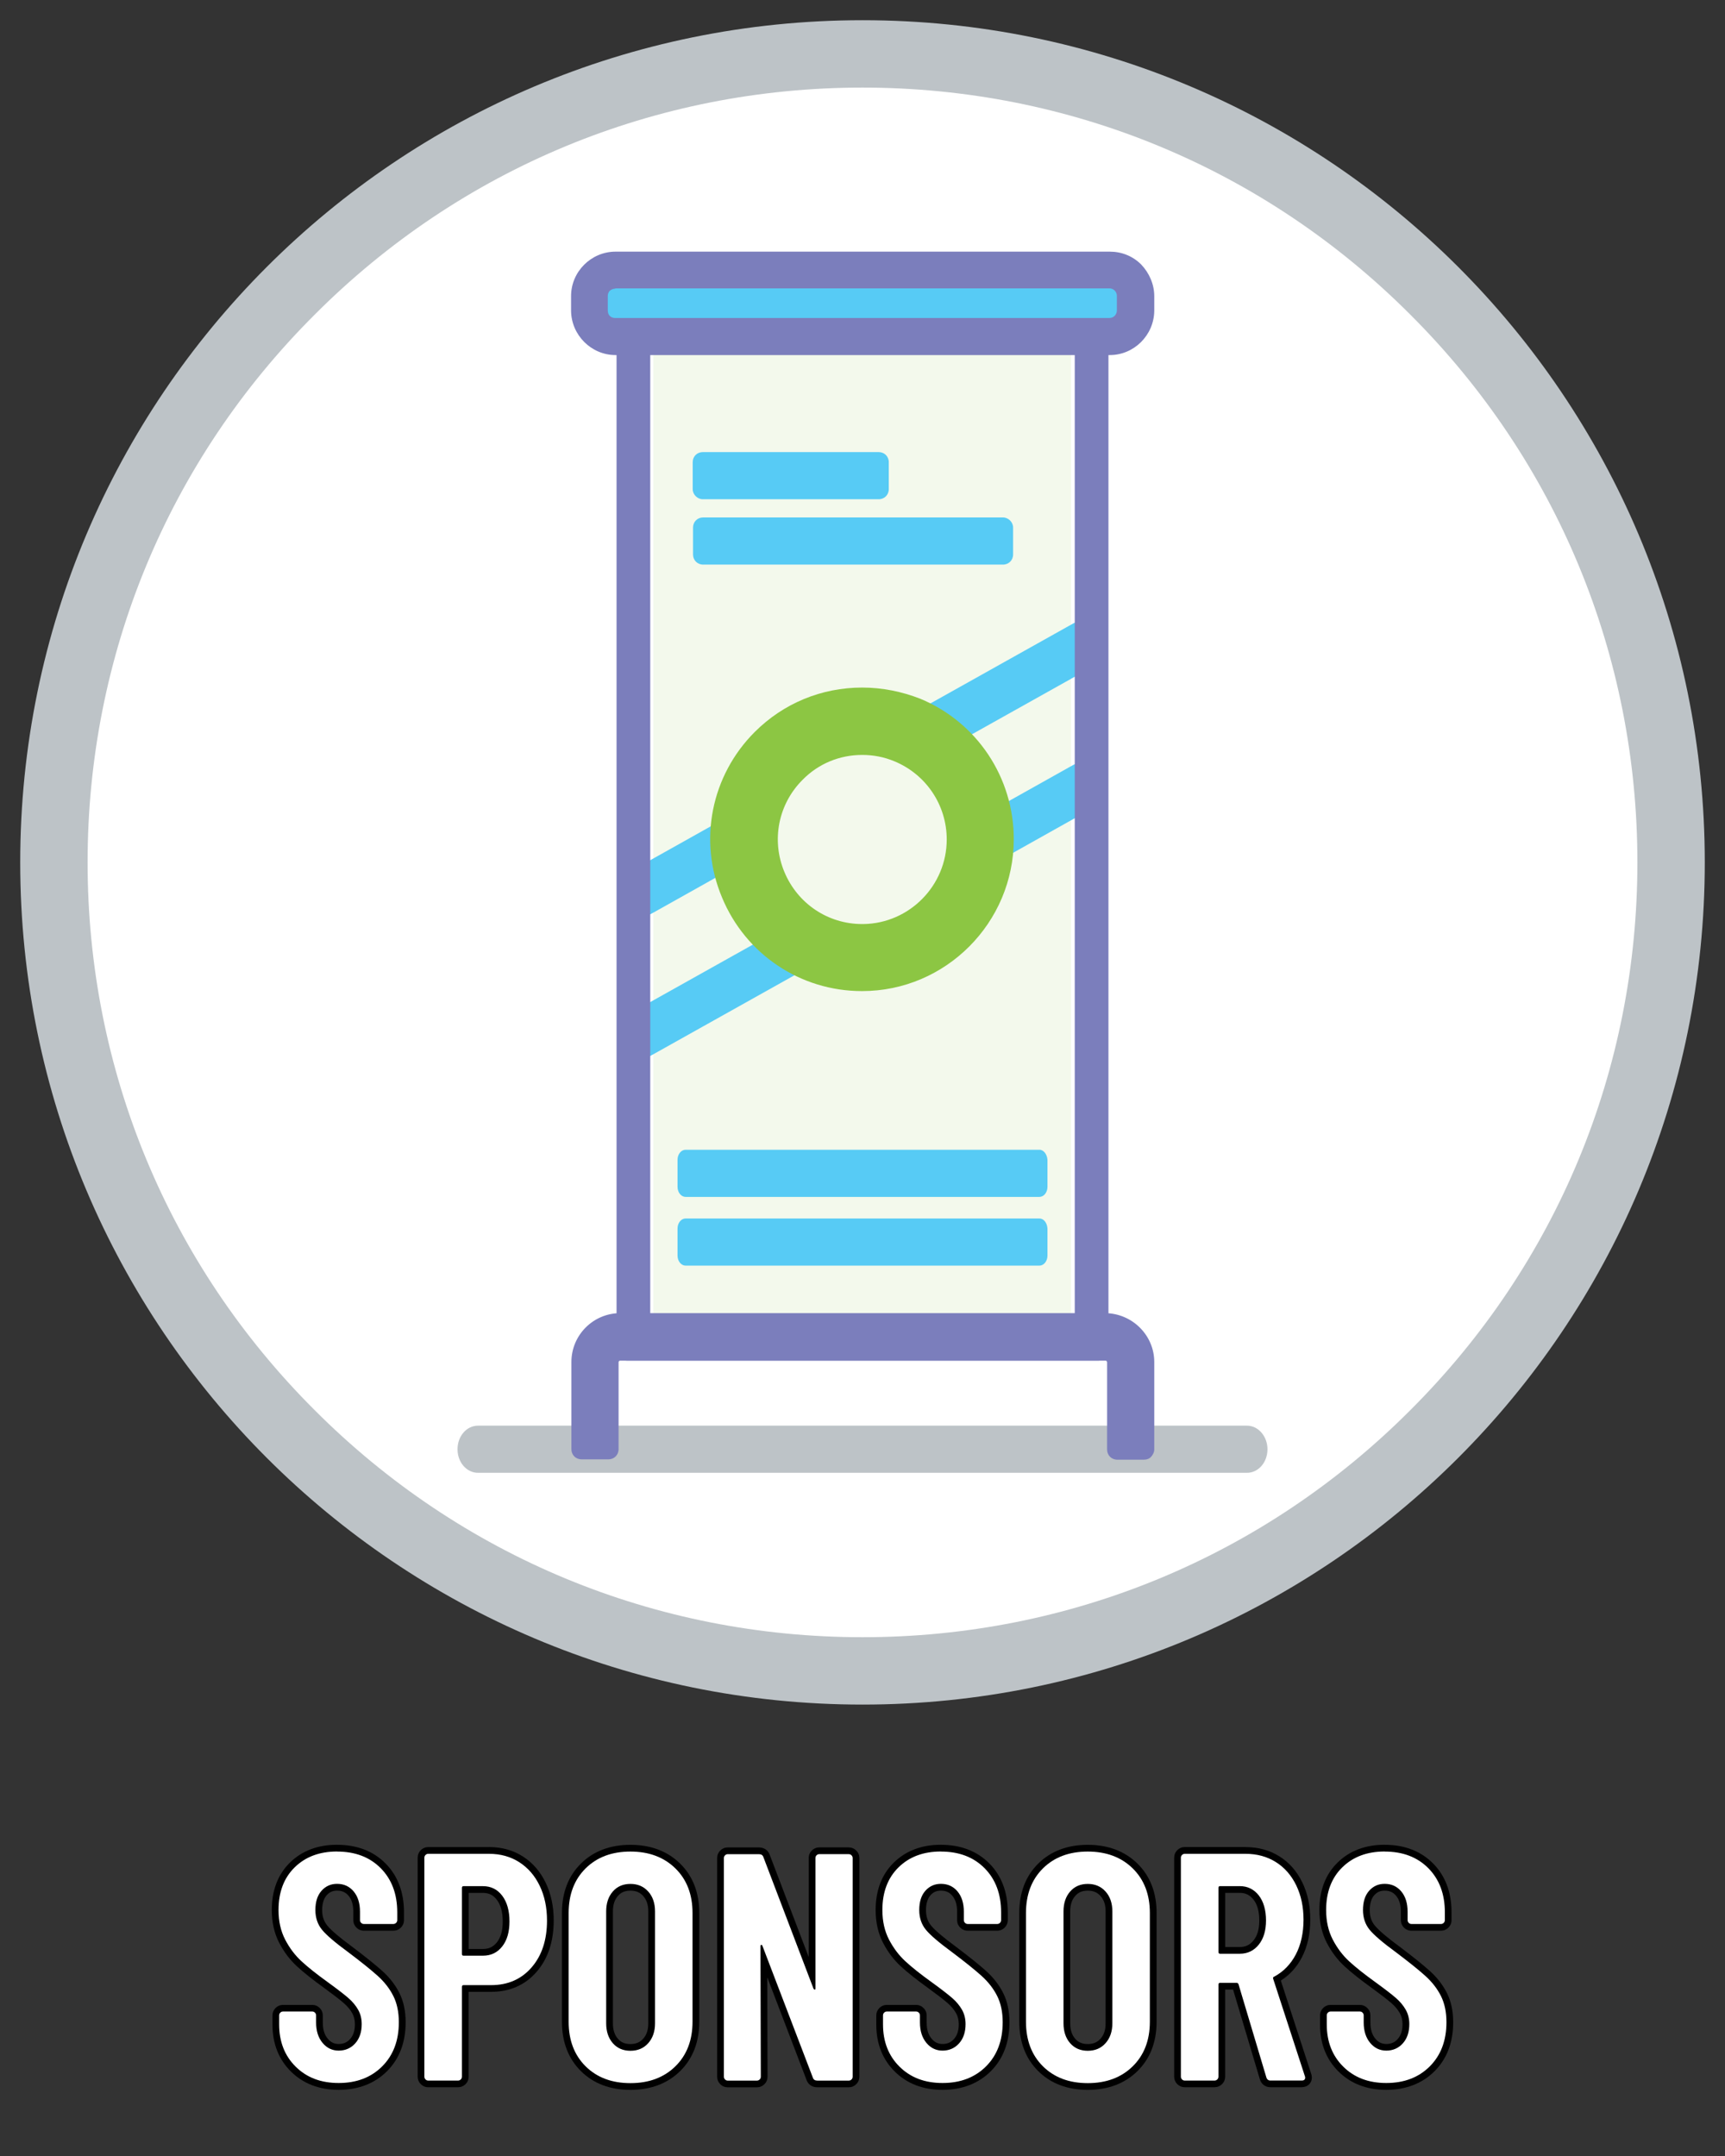 <?xml version="1.0" encoding="UTF-8"?><svg id="Layer_1" xmlns="http://www.w3.org/2000/svg" viewBox="0 0 512 640"><rect x="0" y="0" width="512" height="640" fill="#333333" stroke="none"/><path d="m100.53,619.37c-5.5,0-10.03-1.73-13.47-5.14-3.45-3.41-5.19-7.86-5.19-13.24v-2.69c0-.58.22-1.11.63-1.52.41-.41.94-.63,1.52-.63h8.64c.58,0,1.11.22,1.52.63.42.42.63.95.63,1.53v2.11c0,2.25.57,4.06,1.69,5.41,1.09,1.31,2.41,1.94,4.03,1.94s3.06-.6,4.15-1.82c1.12-1.26,1.67-2.91,1.67-5.05,0-1.42-.31-2.69-.93-3.78-.65-1.14-1.56-2.23-2.71-3.24-1.22-1.06-3.24-2.62-6.03-4.65-3.22-2.32-5.85-4.41-7.82-6.22-2.03-1.86-3.75-4.13-5.11-6.76-1.38-2.66-2.08-5.77-2.08-9.24,0-5.57,1.72-10.07,5.1-13.39,3.38-3.31,7.84-4.99,13.28-4.99s10.23,1.76,13.67,5.24c3.44,3.48,5.19,8.12,5.19,13.81v2.3c0,.59-.22,1.11-.63,1.52-.41.41-.94.63-1.52.63h-8.74c-.59,0-1.11-.22-1.52-.63-.41-.41-.63-.93-.63-1.52v-2.5c0-2.24-.55-4.05-1.64-5.36-1.06-1.27-2.42-1.89-4.17-1.89-1.57,0-2.83.56-3.86,1.73-1.04,1.18-1.57,2.88-1.57,5.05s.57,3.79,1.74,5.22c1.25,1.53,3.79,3.7,7.55,6.45,3.92,2.96,6.91,5.36,8.91,7.17,2.07,1.87,3.69,3.97,4.83,6.25,1.15,2.31,1.74,5.07,1.74,8.22,0,5.69-1.76,10.34-5.24,13.81s-8.06,5.24-13.62,5.24Z" style="fill:#fff; stroke-width:0px;"/><path d="m100.05,549.63c5.38,0,9.7,1.65,12.96,4.94,3.26,3.3,4.9,7.67,4.9,13.1v2.3c0,.32-.11.59-.34.82-.23.22-.5.34-.82.34h-8.74c-.32,0-.59-.11-.82-.34-.22-.22-.34-.5-.34-.82v-2.5c0-2.5-.62-4.5-1.87-6-1.25-1.5-2.9-2.26-4.94-2.26-1.86,0-3.39.69-4.61,2.06-1.22,1.38-1.82,3.28-1.82,5.71,0,2.3.66,4.26,1.97,5.86,1.31,1.6,3.89,3.81,7.73,6.62,3.9,2.94,6.85,5.31,8.83,7.1,1.98,1.79,3.52,3.78,4.61,5.95,1.09,2.18,1.63,4.77,1.63,7.78,0,5.44-1.65,9.81-4.94,13.1-3.3,3.3-7.6,4.94-12.91,4.94s-9.5-1.62-12.77-4.85c-3.26-3.23-4.9-7.41-4.9-12.53v-2.69c0-.32.11-.59.34-.82.22-.22.5-.34.82-.34h8.64c.32,0,.59.11.82.34.22.23.34.5.34.82v2.11c0,2.5.64,4.51,1.92,6.05,1.28,1.54,2.88,2.3,4.8,2.3s3.62-.72,4.9-2.16c1.28-1.44,1.92-3.34,1.92-5.71,0-1.6-.35-3.02-1.06-4.27-.71-1.25-1.68-2.42-2.93-3.5-1.25-1.09-3.28-2.65-6.1-4.7-3.2-2.3-5.78-4.35-7.73-6.14-1.95-1.79-3.59-3.95-4.9-6.48-1.31-2.53-1.97-5.46-1.97-8.78,0-5.31,1.6-9.54,4.8-12.67,3.2-3.14,7.39-4.7,12.58-4.7m0-2c-5.7,0-10.4,1.77-13.98,5.28-3.58,3.51-5.4,8.25-5.4,14.1,0,3.64.74,6.9,2.19,9.71,1.41,2.72,3.2,5.09,5.32,7.03,1.99,1.83,4.66,3.95,7.91,6.29,2.75,2,4.76,3.55,5.95,4.59,1.07.93,1.91,1.94,2.5,2.98.54.95.8,2.03.8,3.29,0,1.88-.46,3.31-1.41,4.38-.9,1.02-1.98,1.49-3.4,1.49-1.33,0-2.36-.5-3.26-1.58-.98-1.18-1.46-2.73-1.46-4.77v-2.11c0-.85-.32-1.62-.91-2.22-.62-.61-1.39-.93-2.24-.93h-8.64c-.86,0-1.63.32-2.23.92-.6.61-.92,1.38-.92,2.23v2.69c0,5.65,1.85,10.34,5.49,13.95,3.64,3.6,8.41,5.43,14.18,5.43s10.66-1.86,14.33-5.53c3.67-3.67,5.53-8.55,5.53-14.52,0-3.31-.62-6.22-1.84-8.67-1.2-2.39-2.9-4.59-5.06-6.54-2.02-1.82-5.04-4.25-8.97-7.22-3.71-2.72-6.19-4.83-7.39-6.29-1.02-1.24-1.52-2.74-1.52-4.59s.45-3.39,1.32-4.39c.84-.95,1.82-1.39,3.11-1.39,1.45,0,2.54.49,3.41,1.53.95,1.14,1.41,2.69,1.41,4.72v2.5c0,.86.32,1.63.92,2.23.6.6,1.37.92,2.23.92h8.74c.85,0,1.63-.32,2.23-.92.6-.6.92-1.38.92-2.23v-2.3c0-5.96-1.84-10.84-5.47-14.51-3.64-3.67-8.48-5.54-14.38-5.54h0Z" style="stroke-width:0px;"/><path d="m127.12,618.6c-.59,0-1.11-.22-1.52-.63-.41-.41-.63-.94-.63-1.52v-64.99c0-.59.22-1.11.63-1.52.41-.41.94-.63,1.52-.63h18.05c3.57,0,6.77.89,9.52,2.65,2.74,1.76,4.9,4.26,6.41,7.42,1.5,3.13,2.26,6.73,2.26,10.7,0,5.98-1.62,10.88-4.8,14.57-3.22,3.73-7.53,5.63-12.81,5.63h-7.64v26.17c0,.58-.22,1.11-.63,1.52-.41.41-.94.63-1.52.63h-8.83Zm16.22-39.06c2.06,0,3.68-.77,4.93-2.36,1.29-1.63,1.95-3.93,1.95-6.82s-.66-5.32-1.96-7.03c-1.25-1.64-2.86-2.44-4.92-2.44h-5.24v18.64h5.24Z" style="fill:#fff; stroke-width:0px;"/><path d="m145.17,550.3c3.39,0,6.38.83,8.98,2.5,2.59,1.67,4.61,4,6.05,7.01,1.44,3.01,2.16,6.43,2.16,10.27,0,5.76-1.52,10.4-4.56,13.92-3.04,3.52-7.06,5.28-12.05,5.28h-8.16c-.32,0-.48.16-.48.48v26.69c0,.32-.11.59-.34.82-.23.22-.5.34-.82.34h-8.83c-.32,0-.59-.11-.82-.34-.22-.22-.34-.5-.34-.82v-64.99c0-.32.11-.59.34-.82s.5-.34.82-.34h18.05m-7.58,30.24h5.76c2.37,0,4.27-.91,5.71-2.74,1.44-1.82,2.16-4.3,2.16-7.44s-.72-5.74-2.16-7.63c-1.44-1.89-3.34-2.83-5.71-2.83h-5.76c-.32,0-.48.16-.48.48v19.68c0,.32.16.48.48.48m7.58-32.24h-18.05c-.86,0-1.63.32-2.23.92s-.92,1.37-.92,2.23v64.99c0,.86.32,1.63.92,2.23.6.6,1.37.92,2.23.92h8.83c.85,0,1.63-.32,2.23-.92.61-.61.92-1.38.92-2.23v-25.17h6.64c5.58,0,10.14-2.01,13.56-5.97,3.35-3.88,5.05-9,5.05-15.23,0-4.12-.79-7.87-2.36-11.14-1.6-3.33-3.87-5.97-6.77-7.83-2.91-1.87-6.29-2.81-10.06-2.81h0Zm-6.06,13.6h4.24c1.75,0,3.06.65,4.12,2.05,1.16,1.52,1.75,3.68,1.75,6.42s-.58,4.75-1.73,6.2c-1.06,1.35-2.38,1.98-4.14,1.98h-4.24v-16.64h0Z" style="stroke-width:0px;"/><path d="m187.12,619.37c-5.75,0-10.46-1.78-14-5.28-3.54-3.51-5.34-8.2-5.34-13.96v-32.26c0-5.76,1.8-10.45,5.34-13.96,3.54-3.5,8.25-5.28,14-5.28s10.47,1.78,14.04,5.28c3.58,3.51,5.39,8.21,5.39,13.96v32.26c0,5.76-1.81,10.46-5.39,13.96-3.57,3.5-8.29,5.28-14.04,5.28Zm0-59.14c-1.89,0-3.36.63-4.48,1.91-1.16,1.33-1.72,3.04-1.72,5.25v33.22c0,2.2.56,3.92,1.72,5.25,1.12,1.29,2.59,1.91,4.48,1.91s3.38-.63,4.53-1.92c1.19-1.33,1.76-3.04,1.76-5.24v-33.22c0-2.2-.58-3.91-1.76-5.24-1.16-1.29-2.64-1.92-4.53-1.92Z" style="fill:#fff; stroke-width:0px;"/><path d="m187.12,549.63c5.5,0,9.95,1.67,13.34,4.99,3.39,3.33,5.09,7.74,5.09,13.25v32.26c0,5.5-1.7,9.92-5.09,13.25-3.39,3.33-7.84,4.99-13.34,4.99s-9.94-1.66-13.3-4.99c-3.36-3.33-5.04-7.74-5.04-13.25v-32.26c0-5.5,1.68-9.92,5.04-13.25,3.36-3.33,7.79-4.99,13.3-4.99m0,59.14c2.17,0,3.94-.75,5.28-2.26,1.34-1.5,2.02-3.47,2.02-5.9v-33.22c0-2.43-.67-4.4-2.02-5.9-1.34-1.5-3.1-2.26-5.28-2.26s-3.92.75-5.23,2.26c-1.31,1.5-1.97,3.47-1.97,5.9v33.22c0,2.43.66,4.4,1.97,5.9,1.31,1.5,3.06,2.26,5.23,2.26m0-61.14c-6.02,0-10.97,1.87-14.7,5.57-3.74,3.7-5.63,8.64-5.63,14.67v32.26c0,6.03,1.9,10.97,5.63,14.67,3.73,3.7,8.68,5.57,14.7,5.57s10.98-1.87,14.74-5.56c3.77-3.7,5.69-8.64,5.69-14.68v-32.26c0-6.04-1.91-10.97-5.69-14.68-3.77-3.69-8.73-5.56-14.74-5.56h0Zm0,59.14c-1.61,0-2.79-.5-3.72-1.57-.99-1.14-1.48-2.64-1.48-4.59v-33.22c0-1.95.48-3.45,1.48-4.59.93-1.07,2.12-1.57,3.72-1.57s2.82.5,3.79,1.59c1.01,1.14,1.51,2.63,1.51,4.57v33.22c0,1.94-.49,3.44-1.51,4.57-.97,1.08-2.17,1.59-3.79,1.59h0Z" style="stroke-width:0px;"/><path d="m242.61,618.6c-1.13,0-1.96-.56-2.29-1.55l-13.59-35.55.09,34.94c0,.59-.22,1.11-.63,1.53-.41.41-.94.63-1.52.63h-8.64c-.59,0-1.12-.22-1.53-.63-.41-.41-.63-.93-.63-1.52v-64.9c0-.58.22-1.11.63-1.52.41-.41.94-.63,1.52-.63h9.22c1.13,0,1.96.56,2.29,1.55l13.51,35.47v-34.86c0-.58.22-1.11.63-1.52.41-.41.94-.63,1.52-.63h8.74c.58,0,1.11.22,1.52.63.42.42.63.94.63,1.53v64.9c0,.59-.22,1.11-.63,1.52-.41.41-.94.63-1.52.63h-9.31Z" style="fill:#fff; stroke-width:0px;"/><path d="m251.92,550.4c.32,0,.59.11.82.34.22.23.34.5.34.82v64.9c0,.32-.11.59-.34.82-.23.22-.5.34-.82.34h-9.31c-.71,0-1.15-.29-1.34-.86l-14.98-39.17c-.06-.16-.15-.25-.27-.25-.02,0-.04,0-.06,0-.16.03-.24.14-.24.34l.1,38.78c0,.32-.11.59-.34.82-.23.22-.5.34-.82.34h-8.64c-.32,0-.59-.11-.82-.34-.23-.22-.34-.5-.34-.82v-64.9c0-.32.11-.59.34-.82.22-.22.49-.34.82-.34h9.22c.7,0,1.15.29,1.34.86l14.88,39.07c.13.19.25.29.38.29s.19-.13.19-.38v-38.69c0-.32.11-.59.34-.82.22-.22.49-.34.82-.34h8.74m0-2h-8.74c-.86,0-1.63.32-2.23.92-.6.6-.92,1.37-.92,2.23v29.43l-11.58-30.39c-.48-1.37-1.68-2.18-3.23-2.18h-9.22c-.86,0-1.63.32-2.23.92-.6.6-.92,1.37-.92,2.23v64.9c0,.86.32,1.63.93,2.24.59.6,1.37.92,2.23.92h8.64c.85,0,1.63-.32,2.23-.92.61-.61.92-1.38.92-2.23l-.07-29.5,11.65,30.46c.48,1.37,1.68,2.18,3.22,2.18h9.31c.85,0,1.63-.32,2.23-.92.6-.6.92-1.38.92-2.23v-64.9c0-.85-.32-1.62-.92-2.22-.61-.61-1.38-.93-2.24-.93h0Z" style="stroke-width:0px;"/><path d="m279.76,619.37c-5.5,0-10.03-1.73-13.47-5.14-3.45-3.41-5.19-7.86-5.19-13.24v-2.69c0-.58.22-1.11.63-1.52.41-.41.94-.63,1.52-.63h8.64c.58,0,1.11.22,1.52.63.42.42.63.94.63,1.53v2.11c0,2.25.57,4.06,1.69,5.41,1.09,1.31,2.41,1.94,4.03,1.94s3.06-.6,4.15-1.82c1.12-1.26,1.67-2.91,1.67-5.05,0-1.42-.31-2.69-.93-3.78-.65-1.14-1.56-2.23-2.71-3.24-1.22-1.06-3.24-2.62-6.03-4.65-3.22-2.32-5.85-4.41-7.82-6.22-2.03-1.86-3.75-4.13-5.11-6.76-1.38-2.66-2.08-5.77-2.08-9.24,0-5.57,1.72-10.07,5.1-13.39,3.38-3.31,7.84-4.99,13.28-4.99s10.23,1.76,13.67,5.24c3.44,3.48,5.19,8.12,5.19,13.81v2.3c0,.59-.22,1.11-.63,1.52-.41.41-.94.63-1.52.63h-8.74c-.59,0-1.11-.22-1.52-.63-.41-.41-.63-.93-.63-1.52v-2.5c0-2.24-.55-4.05-1.64-5.36-1.06-1.27-2.42-1.89-4.17-1.89-1.57,0-2.83.56-3.86,1.73-1.04,1.18-1.57,2.88-1.57,5.05s.57,3.79,1.74,5.22c1.25,1.53,3.79,3.7,7.55,6.45,3.91,2.95,6.91,5.36,8.91,7.17,2.07,1.87,3.69,3.97,4.83,6.25,1.15,2.31,1.74,5.07,1.74,8.22,0,5.69-1.76,10.34-5.24,13.81s-8.06,5.24-13.62,5.24Z" style="fill:#fff; stroke-width:0px;"/><path d="m279.28,549.63c5.38,0,9.7,1.65,12.96,4.94,3.26,3.3,4.9,7.67,4.9,13.1v2.3c0,.32-.11.59-.34.82s-.5.34-.82.34h-8.74c-.32,0-.59-.11-.82-.34-.22-.22-.34-.5-.34-.82v-2.5c0-2.5-.62-4.5-1.87-6-1.25-1.5-2.9-2.26-4.94-2.26-1.86,0-3.39.69-4.61,2.06-1.22,1.38-1.82,3.28-1.82,5.71,0,2.3.66,4.26,1.97,5.86,1.31,1.6,3.89,3.81,7.73,6.62,3.9,2.94,6.85,5.31,8.83,7.1,1.98,1.79,3.52,3.78,4.61,5.95,1.09,2.18,1.63,4.77,1.63,7.78,0,5.44-1.65,9.81-4.94,13.1s-7.6,4.94-12.91,4.94-9.5-1.62-12.77-4.85c-3.26-3.23-4.9-7.41-4.9-12.53v-2.69c0-.32.11-.59.34-.82.22-.22.5-.34.82-.34h8.64c.32,0,.59.11.82.34.22.23.34.5.34.82v2.11c0,2.5.64,4.51,1.92,6.05,1.28,1.54,2.88,2.3,4.8,2.3s3.62-.72,4.9-2.16c1.28-1.44,1.92-3.34,1.92-5.71,0-1.6-.35-3.02-1.06-4.27-.71-1.25-1.68-2.42-2.93-3.5-1.25-1.09-3.28-2.65-6.1-4.7-3.2-2.3-5.78-4.35-7.73-6.14-1.95-1.79-3.58-3.95-4.9-6.48-1.31-2.53-1.97-5.46-1.97-8.78,0-5.31,1.6-9.54,4.8-12.67,3.2-3.14,7.39-4.7,12.58-4.7m0-2c-5.7,0-10.4,1.77-13.98,5.28-3.58,3.51-5.4,8.25-5.4,14.1,0,3.64.74,6.9,2.19,9.71,1.41,2.72,3.2,5.09,5.32,7.03,2,1.83,4.66,3.95,7.91,6.29,2.75,2,4.76,3.55,5.95,4.59,1.07.93,1.91,1.94,2.5,2.98.54.95.8,2.03.8,3.29,0,1.88-.46,3.31-1.41,4.38-.9,1.02-1.98,1.49-3.4,1.49-1.33,0-2.36-.5-3.26-1.58-.98-1.18-1.46-2.73-1.46-4.77v-2.11c0-.85-.32-1.62-.92-2.22-.62-.61-1.39-.93-2.24-.93h-8.64c-.86,0-1.63.32-2.23.92-.6.61-.92,1.38-.92,2.23v2.69c0,5.65,1.85,10.35,5.49,13.95,3.64,3.6,8.4,5.43,14.17,5.43s10.66-1.86,14.33-5.53,5.53-8.55,5.53-14.52c0-3.31-.62-6.22-1.84-8.67-1.2-2.39-2.9-4.59-5.06-6.54-2.02-1.83-5.04-4.25-8.97-7.22-3.71-2.72-6.19-4.83-7.39-6.29-1.02-1.24-1.51-2.74-1.51-4.59s.45-3.39,1.32-4.39c.84-.95,1.82-1.39,3.11-1.39,1.45,0,2.54.49,3.4,1.53.95,1.14,1.41,2.69,1.41,4.72v2.5c0,.86.32,1.63.92,2.23.6.6,1.37.92,2.23.92h8.74c.86,0,1.63-.32,2.23-.92.6-.6.92-1.37.92-2.23v-2.3c0-5.96-1.84-10.84-5.47-14.51-3.64-3.67-8.48-5.54-14.38-5.54h0Z" style="stroke-width:0px;"/><path d="m322.86,619.37c-5.75,0-10.46-1.78-14-5.28-3.54-3.51-5.34-8.2-5.34-13.96v-32.26c0-5.76,1.8-10.45,5.34-13.96,3.54-3.5,8.25-5.28,14-5.28s10.47,1.78,14.04,5.28c3.58,3.51,5.39,8.21,5.39,13.96v32.26c0,5.76-1.81,10.46-5.39,13.96-3.57,3.5-8.29,5.28-14.04,5.28Zm0-59.14c-1.89,0-3.36.63-4.48,1.91-1.16,1.33-1.72,3.04-1.72,5.25v33.22c0,2.2.56,3.92,1.72,5.25,1.12,1.29,2.59,1.91,4.48,1.91s3.38-.63,4.53-1.92c1.19-1.33,1.76-3.04,1.76-5.24v-33.22c0-2.2-.58-3.91-1.76-5.24-1.16-1.29-2.64-1.92-4.53-1.92Z" style="fill:#fff; stroke-width:0px;"/><path d="m322.86,549.63c5.5,0,9.95,1.67,13.34,4.99,3.39,3.33,5.09,7.74,5.09,13.25v32.26c0,5.5-1.7,9.92-5.09,13.25-3.39,3.33-7.84,4.99-13.34,4.99s-9.94-1.66-13.3-4.99c-3.36-3.33-5.04-7.74-5.04-13.25v-32.26c0-5.5,1.68-9.92,5.04-13.25,3.36-3.33,7.79-4.99,13.3-4.99m0,59.14c2.17,0,3.94-.75,5.28-2.26,1.34-1.5,2.02-3.47,2.02-5.9v-33.22c0-2.43-.67-4.4-2.02-5.9-1.34-1.5-3.11-2.26-5.28-2.26s-3.92.75-5.23,2.26c-1.31,1.5-1.97,3.47-1.97,5.9v33.22c0,2.43.66,4.4,1.97,5.9,1.31,1.5,3.06,2.26,5.23,2.26m0-61.14c-6.02,0-10.97,1.87-14.7,5.57-3.74,3.7-5.63,8.64-5.63,14.67v32.26c0,6.03,1.9,10.97,5.63,14.67,3.73,3.7,8.68,5.57,14.7,5.57s10.98-1.87,14.74-5.56c3.77-3.7,5.69-8.64,5.69-14.68v-32.26c0-6.04-1.91-10.97-5.69-14.68-3.77-3.69-8.73-5.56-14.74-5.56h0Zm0,59.14c-1.61,0-2.79-.5-3.73-1.57-.99-1.14-1.48-2.64-1.48-4.59v-33.22c0-1.95.48-3.45,1.48-4.59.93-1.07,2.12-1.57,3.73-1.57s2.82.5,3.79,1.59c1.01,1.13,1.51,2.63,1.51,4.57v33.22c0,1.94-.49,3.44-1.51,4.57-.97,1.08-2.17,1.59-3.79,1.59h0Z" style="stroke-width:0px;"/><path d="m377.1,618.6c-1.08,0-1.89-.61-2.21-1.67l-8.16-27.32h-4.09v26.84c0,.58-.22,1.11-.63,1.52-.42.41-.94.63-1.52.63h-8.83c-.59,0-1.11-.22-1.52-.63-.41-.41-.63-.94-.63-1.52v-64.99c0-.59.22-1.11.63-1.52.41-.41.94-.63,1.52-.63h18.05c3.57,0,6.77.88,9.51,2.6,2.74,1.73,4.9,4.19,6.42,7.32,1.5,3.1,2.26,6.69,2.26,10.66s-.81,7.74-2.42,10.79c-1.56,2.96-3.75,5.25-6.51,6.81l9.25,28.41c.11.25.16.53.16.84,0,.86-.54,1.86-2.06,1.86h-9.22Zm-9.12-39.63c2,0,3.59-.76,4.84-2.31,1.29-1.6,1.94-3.81,1.94-6.57s-.65-5.19-1.94-6.82c-1.25-1.58-2.83-2.36-4.83-2.36h-5.34v18.06h5.34Z" style="fill:#fff; stroke-width:0px;"/><path d="m369.71,550.3c3.39,0,6.38.82,8.98,2.45,2.59,1.63,4.61,3.94,6.05,6.91,1.44,2.98,2.16,6.38,2.16,10.22s-.77,7.41-2.3,10.32c-1.54,2.91-3.68,5.1-6.43,6.58-.26.06-.35.26-.29.58l9.41,28.9c.06.13.1.29.1.48,0,.58-.35.86-1.06.86h-9.22c-.64,0-1.06-.32-1.25-.96l-8.26-27.65c-.13-.25-.29-.38-.48-.38h-4.99c-.32,0-.48.16-.48.48v27.36c0,.32-.11.59-.34.82-.23.22-.5.34-.82.34h-8.83c-.32,0-.59-.11-.82-.34-.22-.22-.34-.5-.34-.82v-64.99c0-.32.11-.59.34-.82s.5-.34.82-.34h18.05m-7.58,29.66h5.86c2.3,0,4.18-.9,5.62-2.69,1.44-1.79,2.16-4.19,2.16-7.2s-.72-5.62-2.16-7.44c-1.44-1.82-3.31-2.74-5.62-2.74h-5.86c-.32,0-.48.16-.48.48v19.1c0,.32.16.48.48.48m7.58-31.66h-18.05c-.86,0-1.63.32-2.23.92-.6.6-.92,1.37-.92,2.23v64.99c0,.86.32,1.63.92,2.23.6.6,1.37.92,2.23.92h8.83c.85,0,1.62-.32,2.23-.92.61-.61.92-1.38.92-2.23v-25.84h2.35l7.94,26.6c.45,1.5,1.63,2.39,3.16,2.39h9.22c1.8,0,3.06-1.18,3.06-2.86,0-.43-.08-.83-.22-1.19l-8.99-27.61c2.6-1.63,4.68-3.91,6.2-6.79,1.68-3.19,2.54-6.98,2.54-11.25s-.79-7.86-2.36-11.09c-1.6-3.3-3.88-5.91-6.78-7.73-2.9-1.83-6.28-2.76-10.04-2.76h0Zm-6.06,13.6h4.34c1.7,0,2.98.63,4.05,1.98,1.15,1.45,1.73,3.54,1.73,6.2s-.58,4.53-1.72,5.95c-1.06,1.32-2.35,1.94-4.06,1.94h-4.34v-16.06h0Z" style="stroke-width:0px;"/><path d="m411.47,619.37c-5.5,0-10.03-1.73-13.47-5.14-3.45-3.41-5.19-7.86-5.19-13.24v-2.69c0-.58.22-1.11.63-1.52.41-.41.94-.63,1.52-.63h8.64c.58,0,1.11.22,1.52.63.42.42.63.94.63,1.53v2.11c0,2.25.57,4.06,1.69,5.41,1.09,1.31,2.41,1.94,4.03,1.94s3.06-.6,4.15-1.82c1.12-1.26,1.67-2.91,1.67-5.05,0-1.42-.31-2.69-.93-3.78-.65-1.14-1.56-2.23-2.71-3.24-1.22-1.06-3.24-2.62-6.03-4.65-3.22-2.32-5.85-4.41-7.82-6.22-2.03-1.86-3.75-4.13-5.11-6.76-1.38-2.66-2.08-5.77-2.08-9.24,0-5.57,1.72-10.07,5.1-13.39,3.38-3.31,7.84-4.99,13.28-4.99s10.23,1.76,13.67,5.24c3.44,3.48,5.19,8.12,5.19,13.81v2.3c0,.59-.22,1.11-.63,1.52-.41.41-.94.63-1.52.63h-8.74c-.59,0-1.11-.22-1.52-.63-.41-.41-.63-.93-.63-1.52v-2.5c0-2.24-.55-4.05-1.64-5.36-1.06-1.27-2.42-1.89-4.17-1.89-1.57,0-2.83.56-3.86,1.73-1.04,1.18-1.57,2.88-1.57,5.05s.57,3.79,1.74,5.22c1.25,1.53,3.79,3.7,7.55,6.45,3.91,2.95,6.91,5.36,8.91,7.17,2.07,1.87,3.69,3.97,4.83,6.25,1.15,2.31,1.74,5.07,1.74,8.22,0,5.69-1.76,10.34-5.24,13.81s-8.06,5.24-13.62,5.24Z" style="fill:#fff; stroke-width:0px;"/><path d="m410.99,549.63c5.38,0,9.7,1.65,12.96,4.94,3.26,3.3,4.9,7.67,4.9,13.1v2.3c0,.32-.11.59-.34.82s-.5.34-.82.34h-8.74c-.32,0-.59-.11-.82-.34-.22-.22-.34-.5-.34-.82v-2.5c0-2.5-.62-4.5-1.87-6-1.25-1.5-2.9-2.26-4.94-2.26-1.86,0-3.39.69-4.61,2.06-1.22,1.38-1.82,3.28-1.82,5.71,0,2.3.66,4.26,1.97,5.86,1.31,1.6,3.89,3.81,7.73,6.62,3.9,2.94,6.85,5.31,8.83,7.1,1.98,1.79,3.52,3.78,4.61,5.95,1.09,2.18,1.63,4.77,1.63,7.78,0,5.44-1.65,9.81-4.94,13.1s-7.6,4.94-12.91,4.94-9.5-1.62-12.77-4.85c-3.26-3.23-4.9-7.41-4.9-12.53v-2.69c0-.32.11-.59.34-.82.22-.22.5-.34.82-.34h8.64c.32,0,.59.11.82.34.22.23.34.5.34.82v2.11c0,2.5.64,4.51,1.92,6.05,1.28,1.54,2.88,2.3,4.8,2.3s3.62-.72,4.9-2.16c1.28-1.44,1.92-3.34,1.92-5.71,0-1.6-.35-3.02-1.06-4.27-.71-1.25-1.68-2.42-2.93-3.5-1.25-1.09-3.28-2.65-6.1-4.7-3.2-2.3-5.78-4.35-7.73-6.14-1.95-1.79-3.58-3.95-4.9-6.48-1.31-2.53-1.97-5.46-1.97-8.78,0-5.31,1.6-9.54,4.8-12.67,3.2-3.14,7.39-4.7,12.58-4.7m0-2c-5.7,0-10.4,1.77-13.98,5.28-3.58,3.51-5.4,8.25-5.4,14.1,0,3.64.74,6.9,2.19,9.71,1.41,2.72,3.2,5.09,5.32,7.03,2,1.83,4.66,3.95,7.91,6.29,2.75,2,4.76,3.55,5.95,4.59,1.07.93,1.91,1.94,2.5,2.98.54.95.8,2.03.8,3.29,0,1.88-.46,3.31-1.41,4.38-.9,1.02-1.98,1.49-3.4,1.49-1.33,0-2.36-.5-3.26-1.58-.98-1.18-1.46-2.73-1.46-4.77v-2.11c0-.85-.32-1.62-.92-2.22-.62-.61-1.39-.93-2.24-.93h-8.64c-.86,0-1.63.32-2.23.92-.6.61-.92,1.38-.92,2.23v2.69c0,5.65,1.85,10.35,5.49,13.95,3.64,3.6,8.4,5.43,14.17,5.43s10.66-1.86,14.33-5.53,5.53-8.55,5.53-14.52c0-3.31-.62-6.22-1.84-8.67-1.2-2.39-2.9-4.59-5.06-6.54-2.02-1.83-5.04-4.25-8.97-7.22-3.71-2.72-6.19-4.83-7.39-6.29-1.02-1.24-1.51-2.74-1.51-4.59s.45-3.39,1.32-4.39c.84-.95,1.82-1.39,3.11-1.39,1.45,0,2.54.49,3.4,1.53.95,1.14,1.41,2.69,1.41,4.72v2.5c0,.86.32,1.63.92,2.23.6.6,1.37.92,2.23.92h8.74c.86,0,1.63-.32,2.23-.92.6-.6.92-1.37.92-2.23v-2.3c0-5.96-1.84-10.84-5.47-14.51-3.64-3.67-8.48-5.54-14.38-5.54h0Z" style="stroke-width:0px;"/><g id="Icon"><path d="m256,6C117.9,6,6,117.9,6,256s111.9,250,250,250,250-111.9,250-250S394.1,6,256,6h0Z" style="fill:#bdc3c7; stroke-width:0px;"/><path d="m256,486c-61.4,0-119.2-23.9-162.6-67.4-43.5-43.4-67.4-101.2-67.4-162.6s23.9-119.2,67.4-162.6c43.4-43.5,101.2-67.4,162.6-67.4s119.2,23.9,162.6,67.4c43.5,43.4,67.4,101.2,67.4,162.6s-23.9,119.2-67.4,162.6c-43.4,43.5-101.2,67.4-162.6,67.4Z" style="fill:#fff; fill-rule:evenodd; stroke-width:0px;"/><rect x="193.9" y="102.4" width="124" height="290.5" style="fill:#f3f9ec; stroke-width:0px;"/><path d="m370.1,423.2h-228.2c-3.4,0-6.1,3.1-6.1,7s2.7,7,6.1,7h228.2c3.4,0,6.1-3.1,6.1-7,0-3.8-2.7-7-6.1-7Z" style="fill:#bdc3c7; stroke-width:0px;"/><path d="m342.6,404.3c0-7.9-6.5-14.4-14.5-14.5h-144c-8,0-14.5,6.5-14.5,14.5v25.9c0,1.7,1.3,3,3,3h8c1.7,0,3-1.3,3-3v-25.8c0-.3.2-.5.5-.5h144c.3,0,.5.2.5.5v25.9c0,1.7,1.3,3,3,3h8c.8,0,1.6-.3,2.1-.9s.9-1.3.9-2.1v-26Z" style="fill:#7b7ebc; stroke-width:0px;"/><path d="m338.7,78.5c-2.5-2.5-5.8-3.8-9.3-3.8h-146.7c-7.2,0-13.2,5.9-13.2,13.2v4.4c.1,7.2,6,13.1,13.2,13.1h146.7c7.2,0,13.1-5.9,13.2-13.1v-4.4c0-3.5-1.5-6.9-3.9-9.4Z" style="fill:#7b7ebc; stroke-width:0px;"/><path d="m308.5,341.3h-105c-1.3,0-2.4,1.3-2.4,3v8c0,1.7,1.1,3,2.4,3h105c1.3,0,2.4-1.3,2.4-3v-8c-.1-1.6-1.1-3-2.4-3Z" style="fill:#57cbf5; stroke-width:0px;"/><path d="m308.5,361.7h-105c-1.3,0-2.4,1.3-2.4,3v8c0,1.7,1.1,3,2.4,3h105c1.3,0,2.4-1.3,2.4-3v-8c-.1-1.7-1.1-3-2.4-3Z" style="fill:#57cbf5; stroke-width:0px;"/><path d="m297.7,153.6h-89c-1.7,0-3,1.3-3,3v8c0,1.7,1.3,3,3,3h89c1.7,0,3-1.3,3-3v-8c0-1.6-1.4-3-3-3Z" style="fill:#57cbf5; stroke-width:0px;"/><path d="m208.6,148.2h52.2c1.7,0,3-1.3,3-3v-8c0-1.7-1.3-3-3-3h-52.2c-1.7,0-3,1.3-3,3v8c0,1.6,1.4,3,3,3Z" style="fill:#57cbf5; stroke-width:0px;"/><path d="m236.5,276.5c-.4-.7-1-1.2-1.8-1.4-.3-.1-.5-.1-.8-.1-.5,0-1,.1-1.5.4l-45.9,25.7c-1.4.8-2,2.6-1.2,4.1l3.9,7c.4.7,1,1.2,1.8,1.4.3.1.5.1.8.1.5,0,1-.1,1.5-.4l45.9-25.7c1.4-.8,2-2.6,1.2-4.1l-3.9-7Z" style="fill:#57cbf5; stroke-width:0px;"/><path d="m322.6,228.2c-.5-1-1.6-1.5-2.6-1.5-.5,0-1,.1-1.5.4l-28,15.7c-.7.4-1.2,1-1.4,1.8-.2.8-.1,1.6.3,2.3l3.9,7c.5,1,1.6,1.5,2.6,1.5.5,0,1-.1,1.5-.4l28-15.7c.7-.4,1.2-1,1.4-1.8.2-.8.1-1.6-.3-2.3l-3.9-7Z" style="fill:#57cbf5; stroke-width:0px;"/><path d="m326.8,195.5c.2-.8.1-1.6-.3-2.3l-3.9-7c-.5-1-1.6-1.5-2.6-1.5-.5,0-1,.1-1.5.4l-45.9,25.7c-.7.4-1.2,1-1.4,1.8-.2.8-.1,1.6.3,2.3l3.9,7c.5,1,1.6,1.5,2.6,1.5.5,0,1-.1,1.5-.4l45.9-25.7c.7-.4,1.2-1.1,1.4-1.8Z" style="fill:#57cbf5; stroke-width:0px;"/><path d="m189.3,270.1c.5,1,1.6,1.5,2.6,1.5.5,0,1-.1,1.5-.4l28-15.7c.7-.4,1.2-1,1.4-1.8s.1-1.6-.3-2.3l-3.9-7c-.5-1-1.6-1.5-2.6-1.5-.5,0-1,.1-1.5.4l-28,15.7c-.7.4-1.2,1-1.4,1.8s-.1,1.6.3,2.3l3.9,7Z" style="fill:#57cbf5; stroke-width:0px;"/><path d="m255.9,224.1c3.3,0,6.5.6,9.6,1.9,9.4,3.9,15.5,13,15.5,23.2,0,13.7-11.1,24.9-24.7,25.1h-.4c-10.2,0-19.2-6.1-23.1-15.5-3.9-9.4-1.8-20.1,5.4-27.3,4.7-4.8,11-7.4,17.7-7.4m0-20c-12.1,0-23.4,4.7-31.9,13.2-12.9,12.9-16.8,32.2-9.7,49.1,7,16.9,23.3,27.8,41.5,27.8h.1c24.8,0,45-20.3,45-45.1,0-18.3-10.9-34.7-27.8-41.7-5.4-2.1-11.2-3.3-17.2-3.3h0Z" style="fill:#8cc643; stroke-width:0px;"/><path d="m319,101.4v292.5h-126V101.4h126m7-10h-140c-1.7,0-3,1.3-3,3v306.5c0,.8.3,1.6.9,2.1.6.6,1.3.9,2.1.9h140c1.7,0,3-1.3,3-3V94.4c0-.8-.3-1.6-.9-2.1-.6-.6-1.3-.9-2.1-.9h0Z" style="fill:#7b7ebc; stroke-width:0px;"/><path d="m182.6,85.7c-.6,0-1.1.2-1.6.6-.4.4-.6,1-.6,1.5v4.4c0,.6.2,1.2.6,1.6.4.4,1,.6,1.6.6h146.6c.6,0,1.2-.2,1.6-.6s.7-1,.7-1.6v-4.4c0-1.2-1-2.2-2.2-2.2h-146.7v.1Z" style="fill:#57cbf5; stroke-width:0px;"/></g></svg>